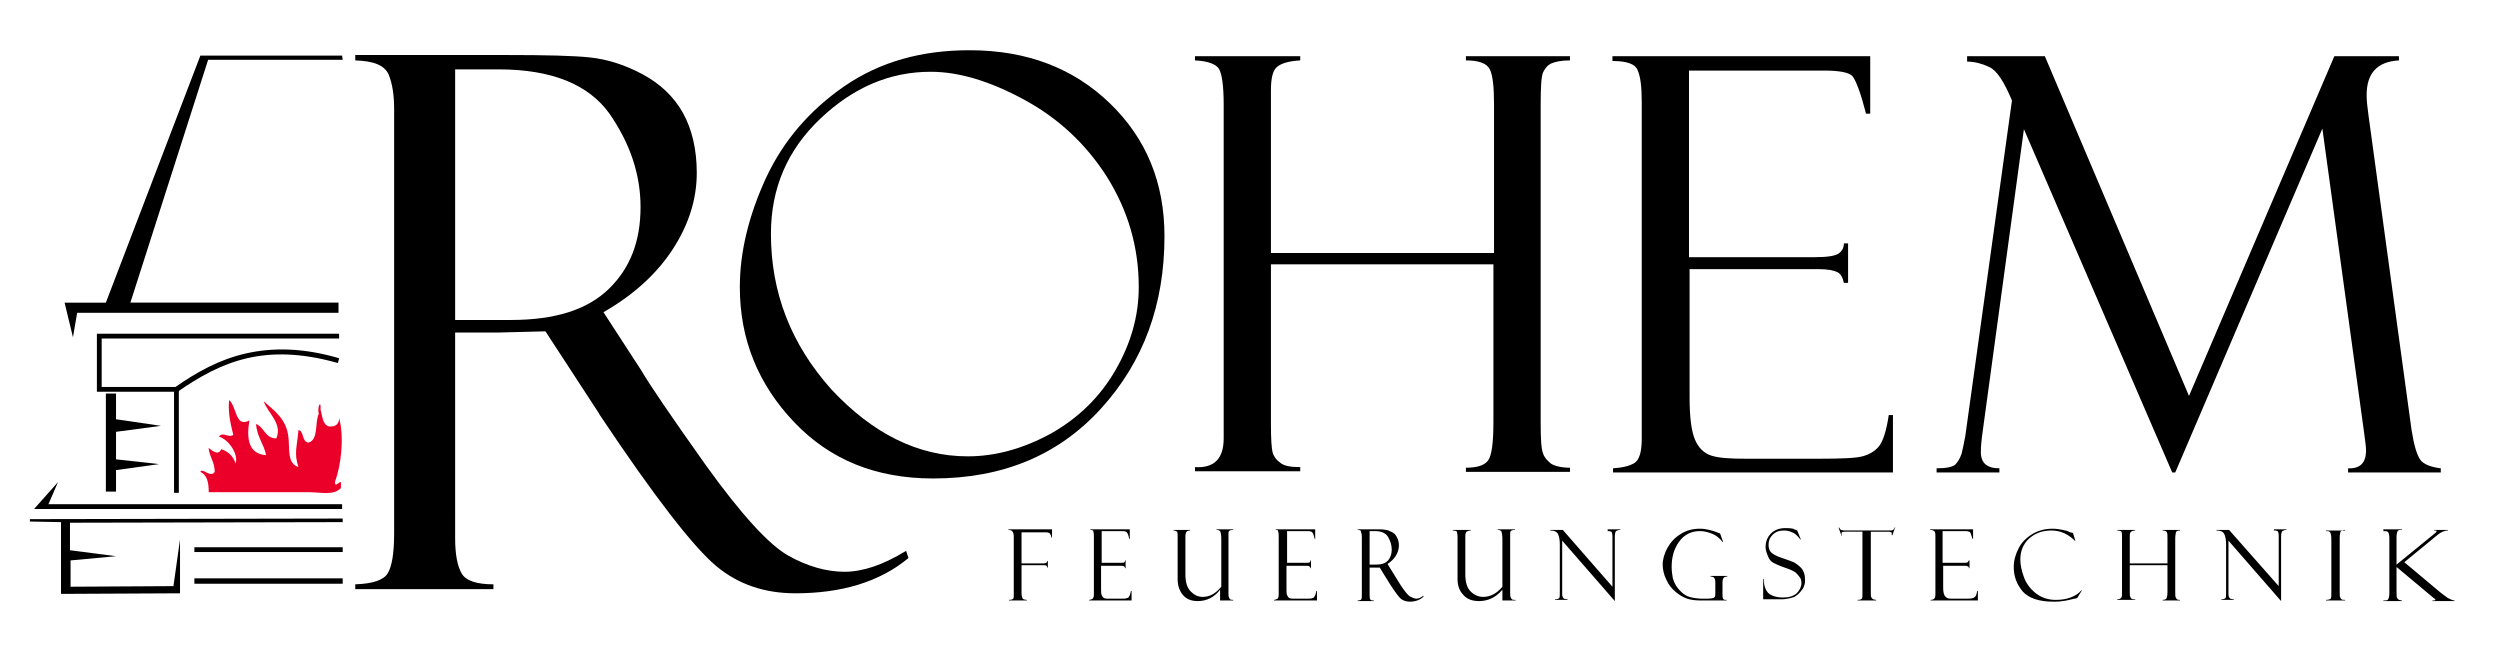 <?xml version="1.0" encoding="utf-8"?>
<!-- Generator: Adobe Illustrator 18.0.0, SVG Export Plug-In . SVG Version: 6.00 Build 0)  -->
<!DOCTYPE svg PUBLIC "-//W3C//DTD SVG 1.1//EN" "http://www.w3.org/Graphics/SVG/1.1/DTD/svg11.dtd">
<svg version="1.1" id="Ebene_1" xmlns="http://www.w3.org/2000/svg" xmlns:xlink="http://www.w3.org/1999/xlink" x="0px" y="0px"
	 viewBox="0 0 418 109" enable-background="new 0 0 418 109" xml:space="preserve">
<g>
	<path fill-rule="evenodd" clip-rule="evenodd" d="M57.3,10l-22.5,0l-13,40.6l34.8,0l0,1.7H12.9l-0.7,4.1l-1.4-5.8
		c2.3,0,4.6,0,6.9,0L33.5,9.3l23.7,0L57.3,10L57.3,10z"/>
	<polygon fill-rule="evenodd" clip-rule="evenodd" points="5,86.8 57.3,86.7 57.3,87.3 11.7,87.4 11.7,92 19.4,93 11.8,93.7 
		11.8,98.1 29,98 30.1,90.2 30.1,99.2 10.2,99.3 10.2,87.3 5,87.2 5,86.8 	"/>
	<path fill-rule="evenodd" clip-rule="evenodd" fill="#EB0029" d="M37,75.1c1.2,0.4,2,1.2,2.4,2.4c0.5-1.5-1.1-4-2.8-4.5
		c0.7-0.9,1.6,0.3,2.4-0.3c-0.4-1.7-0.9-3.5-0.7-5.8c1.3,1,1,4.7,3.4,3.4c-0.5,3-0.2,5.6,2.8,5.8c-0.4-1.9-1.5-3-1.7-5.2
		c1.4,0.5,1.5,2.4,3.4,2.4c1.1-2.5-1.5-4.3-2.1-6.2c1.8,1.6,3.7,2.9,4.1,5.8c0.3,2.1-0.3,4.5,1.7,5.2c-0.8-2.4-0.2-3.5,0-6.2
		c1,0.2,0.5,2,1.7,2.1c1.7-0.5,1-3.4,1.7-4.8c-0.3-1.1,0.4-2.6,0.3-0.7c0.3,1,0.3,2.5,1.4,2.8c1.1,0.1,1.7-0.4,1.7-1.4
		c0.9,3.3,0.3,8-0.7,10.7c0,1.2,1.1-0.7,1,0.3c0,0.2,0,0.5,0,0.7c-1.2,1.3-3.4,0.7-5.2,0.7c-5.1,0-11.4,0-16.9,0
		c0-1.7-0.3-2.9-1.4-3.4c0.3-0.8,1.7,1.1,2.4,0c0-1.6-0.8-2.4-1-3.8C34.6,74.3,36.3,76.7,37,75.1L37,75.1z"/>
	<path d="M162.1,8.4c9.6,0,17.4,3,23.5,8.9c6.1,5.9,9.1,13.3,9.1,22.2c0,11.4-3.5,21-10.6,28.8c-7.1,7.8-16.4,11.7-28.1,11.7
		c-9.5,0-17.2-3.1-23.2-9.4c-6-6.3-9.1-13.8-9.1-22.6c0-5.9,1.5-12,4.4-18.3c2.9-6.2,7.3-11.3,13.1-15.3
		C147.2,10.3,154.1,8.4,162.1,8.4L162.1,8.4z M161.8,76.3c4.7,0,9.3-1.3,13.9-3.8c4.6-2.6,8.2-6.1,10.8-10.6
		c2.6-4.5,3.9-9.1,3.9-13.9c0-6.7-1.8-12.8-5.3-18.4c-3.5-5.5-8.1-9.8-13.8-12.9c-5.7-3.1-10.9-4.7-15.7-4.7
		c-6.8,0-12.9,2.6-18.4,7.8c-5.5,5.2-8.3,11.6-8.3,19.3c0,9.9,3.4,18.5,10.1,26C145.9,72.5,153.5,76.3,161.8,76.3L161.8,76.3z"/>
	<path d="M59.4,10.1V9.2h25.3c6.4,0,11.1,0.1,13.9,0.4c2.9,0.3,5.8,1.2,8.8,2.8c3,1.6,5.3,3.8,6.8,6.5c1.5,2.7,2.3,6.1,2.3,10
		c0,4.5-1.4,8.8-4.1,12.9c-2.7,4.1-6.6,7.6-11.5,10.4l6.3,9.7c1.4,2.4,5,7.7,10.9,16c5.9,8.2,10.5,13.2,13.7,15
		c3.2,1.8,6.4,2.7,9.4,2.7c3,0,6.4-1.1,10.3-3.5l0.4,1.2c-4.8,4-11.2,5.9-18.9,5.9c-5.2,0-9.6-1.5-13.3-4.6
		c-3.7-3.1-10.2-11.4-19.4-25.2c-0.1-0.1-0.1-0.2-0.1-0.2l-9-13.8l-7.9,0.2h-7.2V90c0,2.8,0.4,4.7,1.1,5.9c0.7,1.2,2.5,1.8,5.3,1.8
		v0.8H59.4v-0.8c2.9-0.1,4.7-0.7,5.4-1.8c0.7-1.1,1.1-3.3,1.1-6.7v-71c0-2.3-0.3-4.2-0.9-5.7C64.3,10.9,62.5,10.2,59.4,10.1
		L59.4,10.1z M76.1,11.6v41.9h9.3c7.4,0,12.8-1.7,16.4-5.2c3.6-3.5,5.3-8,5.3-13.7c0-5.5-1.8-10.7-5.2-15.6
		c-3.5-4.9-9.7-7.4-18.5-7.4H76.1L76.1,11.6z"/>
	<path d="M249.8,44.2h-37.3v26.7c0,2.5,0.1,4.1,0.3,4.8c0.2,0.7,0.7,1.3,1.3,1.7c0.6,0.5,1.7,0.7,3.3,0.7v0.7h-17.6v-0.7
		c3.2,0.2,4.8-1.4,4.8-4.8V17.5c0-3.2-0.3-5.2-0.8-6c-0.5-0.8-1.9-1.3-4-1.4V9.4h17.6v0.7c-1.9,0.1-3.2,0.5-3.9,1.1
		c-0.7,0.6-1,1.9-1,3.9v27.2h37.3V17.4c0-2.8-0.2-4.8-0.7-5.8c-0.5-1-1.8-1.5-4-1.5V9.4h17.4v0.7c-1.4,0-2.4,0.2-3.1,0.5
		c-0.7,0.3-1.1,0.9-1.4,1.5c-0.3,0.7-0.4,2.5-0.4,5.3v53.3c0,2.7,0.1,4.4,0.4,5.1c0.2,0.7,0.7,1.2,1.3,1.7c0.6,0.4,1.7,0.7,3.2,0.7
		v0.7h-17.4v-0.7c1.9,0,3.1-0.4,3.7-1.2c0.6-0.8,0.9-2.9,0.9-6.4V44.2L249.8,44.2z"/>
	<path d="M269.6,10.2V9.4h43.1V19H312c-0.9-3.5-1.7-5.6-2.3-6.3c-0.6-0.6-2.2-0.9-4.7-0.9h-22.6v31.2h21c2.1,0,3.4-0.2,4-0.6
		c0.6-0.4,0.9-1,0.9-1.7h0.7v6.6h-0.7c-0.2-0.9-0.5-1.5-1.1-1.8c-0.6-0.3-1.6-0.5-3.2-0.5h-21.5v21.5c0,3.2,0.3,5.6,0.9,7
		c0.6,1.4,1.5,2.3,2.8,2.7c1.3,0.4,3.2,0.5,5.8,0.5H304c3.9,0,6.3-0.1,7.4-0.4c1.1-0.3,2-0.8,2.7-1.6c0.7-0.8,1.3-2.6,1.7-5.3h0.7
		v9.6h-46.8v-0.7c1.6-0.1,2.8-0.4,3.6-0.9c0.8-0.5,1.2-1.9,1.2-4V17.1c0-2.5-0.2-4.3-0.7-5.4C273.4,10.7,272,10.2,269.6,10.2
		L269.6,10.2z"/>
	<path d="M390.3,9.4h10.8v0.7c-3.6,0.2-5.4,2.1-5.4,5.8c0,0.8,0.1,1.9,0.3,3.3l7.2,52.6c0.4,2.6,0.9,4.3,1.5,5.1
		c0.5,0.7,1.7,1.2,3.4,1.4v0.7h-15.5v-0.7c2,0.1,3-0.9,3-3c0-0.5-0.1-1.4-0.3-2.8l-7-51l-24.6,57.5h-0.5l-24.8-57.4l-7,51.3
		c-0.1,0.8-0.2,1.7-0.2,2.7c0,1.8,1,2.7,3.1,2.7v0.7h-10.5v-0.7c1.6,0,2.6-0.2,3.1-0.6c0.4-0.4,0.8-1,1.1-1.9
		c0.2-0.9,0.4-1.8,0.6-2.9l7.8-56.1c-1.3-3.1-2.5-5-3.8-5.6c-1.3-0.6-2.5-0.9-3.7-0.9V9.4h13L366,66.2L390.3,9.4L390.3,9.4z"/>
	<path d="M168.6,88.6v-0.1h7.3v1.4h-0.1v-0.1c0,0,0,0,0,0c-0.1-0.4-0.3-0.7-0.4-0.7c-0.2-0.1-0.5-0.1-0.9-0.1h-3.7v5.2h3.5
		c0.3,0,0.5,0,0.6-0.1c0.1,0,0.2-0.2,0.2-0.3h0.1v1.1h-0.1c0-0.3-0.2-0.4-0.5-0.4h-3.8v4.7c0,0.4,0.1,0.7,0.2,0.9
		c0.1,0.1,0.4,0.2,0.7,0.2v0.1h-3v-0.1c0.4,0,0.6-0.1,0.7-0.2c0.1-0.1,0.1-0.3,0.1-0.6v-9.8c0-0.4-0.1-0.7-0.2-0.8
		C169.2,88.7,168.9,88.6,168.6,88.6L168.6,88.6z"/>
	<path d="M182.3,88.6v-0.1h6.6v1.6h-0.1c-0.1-0.6-0.3-1-0.4-1.1c-0.1-0.1-0.3-0.2-0.7-0.2h-3.5v5.3h3.2c0.3,0,0.5,0,0.6-0.1
		c0.1-0.1,0.1-0.2,0.1-0.3h0.1V95h-0.1c0-0.2-0.1-0.3-0.2-0.3c-0.1-0.1-0.2-0.1-0.5-0.1h-3.3v3.7c0,0.6,0,1,0.1,1.2
		c0.1,0.2,0.2,0.4,0.4,0.5c0.2,0.1,0.5,0.1,0.9,0.1h1.8c0.6,0,1,0,1.1-0.1c0.2,0,0.3-0.1,0.4-0.3c0.1-0.1,0.2-0.4,0.3-0.9h0.1v1.6
		h-7.1v-0.1c0.2,0,0.4-0.1,0.6-0.2c0.1-0.1,0.2-0.3,0.2-0.7v-9.6c0-0.4,0-0.7-0.1-0.9C182.9,88.7,182.6,88.6,182.3,88.6L182.3,88.6z
		"/>
	<path d="M206,100.4h-2v-1.8c-1,1.3-2.3,1.9-3.7,1.9c-1.1,0-1.9-0.3-2.5-1c-0.6-0.7-0.9-1.6-0.9-2.7v-7.1c0-0.4,0-0.7-0.1-0.8
		c-0.1-0.1-0.3-0.2-0.6-0.2v-0.1h2.8v0.1c-0.3,0-0.5,0.1-0.6,0.2c-0.1,0.1-0.2,0.4-0.2,0.7V96c0,1.4,0.3,2.3,0.9,2.9
		c0.6,0.6,1.2,0.9,2,0.9c1.2,0,2.2-0.6,3.1-1.7v-8c0-0.7-0.1-1.1-0.2-1.3c-0.1-0.1-0.3-0.2-0.5-0.2h-0.1v-0.1h2.8v0.1
		c-0.4,0-0.6,0.1-0.7,0.2c-0.1,0.1-0.1,0.3-0.1,0.6v9.7c0,0.4,0,0.6,0.1,0.8c0,0.1,0.1,0.2,0.2,0.3c0.1,0.1,0.3,0.1,0.5,0.1V100.4
		L206,100.4z"/>
	<path d="M213.3,88.6v-0.1h6.6v1.6h-0.1c-0.1-0.6-0.3-1-0.4-1.1c-0.1-0.1-0.3-0.2-0.7-0.2h-3.5v5.3h3.2c0.3,0,0.5,0,0.6-0.1
		c0.1-0.1,0.1-0.2,0.1-0.3h0.1V95h-0.1c0-0.2-0.1-0.3-0.2-0.3c-0.1-0.1-0.2-0.1-0.5-0.1h-3.3v3.7c0,0.6,0,1,0.1,1.2
		c0.1,0.2,0.2,0.4,0.4,0.5c0.2,0.1,0.5,0.1,0.9,0.1h1.8c0.6,0,1,0,1.1-0.1c0.2,0,0.3-0.1,0.4-0.3c0.1-0.1,0.2-0.4,0.3-0.9h0.1v1.6
		h-7.2v-0.1c0.2,0,0.4-0.1,0.6-0.2c0.1-0.1,0.2-0.3,0.2-0.7v-9.6c0-0.4,0-0.7-0.1-0.9C213.8,88.7,213.6,88.6,213.3,88.6L213.3,88.6z
		"/>
	<path d="M253.3,100.4h-2.1v-1.8c-1.1,1.3-2.4,1.9-3.9,1.9c-1.1,0-2-0.3-2.6-1c-0.7-0.7-1-1.6-1-2.7v-7.1c0-0.4-0.1-0.7-0.1-0.8
		c-0.1-0.1-0.3-0.2-0.7-0.2v-0.1h3v0.1c-0.3,0-0.5,0.1-0.7,0.2c-0.1,0.1-0.2,0.4-0.2,0.7V96c0,1.4,0.3,2.3,0.9,2.9
		c0.6,0.6,1.3,0.9,2.1,0.9c1.2,0,2.3-0.6,3.2-1.7v-8c0-0.7-0.1-1.1-0.2-1.3c-0.1-0.1-0.3-0.2-0.5-0.2h-0.1v-0.1h2.9v0.1
		c-0.4,0-0.6,0.1-0.7,0.2c-0.1,0.1-0.1,0.3-0.1,0.6v9.7c0,0.4,0,0.6,0.1,0.8c0,0.1,0.1,0.2,0.2,0.3c0.1,0.1,0.3,0.1,0.6,0.1V100.4
		L253.3,100.4z"/>
	<path d="M227,88.6v-0.1h3c0.8,0,1.3,0,1.7,0.1c0.3,0,0.7,0.2,1.1,0.4c0.4,0.2,0.6,0.5,0.8,0.9c0.2,0.4,0.3,0.8,0.3,1.3
		c0,0.6-0.2,1.2-0.5,1.7c-0.3,0.5-0.8,1-1.4,1.4l0.8,1.3c0.2,0.3,0.6,1,1.3,2.1c0.7,1.1,1.3,1.8,1.6,2c0.4,0.2,0.8,0.4,1.1,0.4
		c0.4,0,0.8-0.2,1.2-0.5l0,0.2c-0.6,0.5-1.3,0.8-2.3,0.8c-0.6,0-1.2-0.2-1.6-0.6c-0.4-0.4-1.2-1.5-2.3-3.3c0,0,0,0,0,0l-1.1-1.8
		l-1,0H229v4.5c0,0.4,0,0.6,0.1,0.8c0.1,0.2,0.3,0.2,0.6,0.2v0.1H227v-0.1c0.3,0,0.6-0.1,0.6-0.2c0.1-0.1,0.1-0.4,0.1-0.9v-9.4
		c0-0.3,0-0.6-0.1-0.8C227.6,88.7,227.4,88.6,227,88.6L227,88.6z M229,88.8v5.6h1.1c0.9,0,1.5-0.2,2-0.7c0.4-0.5,0.6-1.1,0.6-1.8
		c0-0.7-0.2-1.4-0.6-2.1c-0.4-0.7-1.2-1-2.2-1H229L229,88.8z"/>
	<path d="M288.7,100.3v0.1h-4.4c-0.8,0-1.6-0.1-2.2-0.3c-0.6-0.2-1.3-0.6-1.9-1.1c-0.7-0.6-1.2-1.2-1.6-2.1
		c-0.4-0.8-0.6-1.7-0.6-2.5c0-0.9,0.3-1.9,0.8-2.8c0.5-0.9,1.2-1.7,2.2-2.3c0.9-0.6,2-0.9,3.2-0.9c1.1,0,2.2,0.3,3.4,0.8l0.5,1.4
		h-0.1c-0.4-0.5-0.9-1-1.6-1.3c-0.7-0.3-1.4-0.5-2.2-0.5c-1.4,0-2.6,0.6-3.4,1.7c-0.9,1.2-1.3,2.6-1.3,4.3c0,0.7,0.1,1.3,0.2,1.9
		c0.2,0.6,0.4,1.1,0.8,1.6c0.4,0.5,0.8,0.9,1.3,1.2c0.5,0.3,1,0.4,1.6,0.5c0.6,0.1,1,0.1,1.4,0.1l0.6,0c0.7,0,1.1-0.1,1.2-0.2
		c0.2-0.1,0.2-0.4,0.2-0.8v-1.8c0-0.3-0.1-0.6-0.2-0.7c-0.1-0.1-0.3-0.2-0.6-0.2v-0.1h2.8v0.1c-0.3,0-0.5,0.1-0.6,0.2
		c-0.1,0.1-0.2,0.4-0.2,0.8v1.9c0,0.4,0,0.6,0.1,0.8c0.1,0.2,0.3,0.2,0.5,0.2H288.7L288.7,100.3z"/>
	<path d="M300.5,88.7l0.6,1.5l-0.1,0c0,0-0.1-0.2-0.4-0.5c-0.3-0.3-0.6-0.6-1-0.7c-0.4-0.2-0.8-0.3-1.3-0.3c-0.8,0-1.4,0.2-1.9,0.7
		c-0.5,0.5-0.7,1-0.7,1.7c0,0.4,0.1,0.8,0.3,1.1c0.2,0.3,0.7,0.6,1.4,0.9c1.2,0.4,2,0.7,2.5,0.9c0.4,0.2,0.9,0.6,1.3,1
		c0.4,0.5,0.6,1.1,0.6,1.9c0,0.3,0,0.6-0.1,0.9c-0.1,0.3-0.2,0.6-0.4,0.8c-0.2,0.3-0.4,0.5-0.6,0.7c-0.2,0.2-0.5,0.4-0.7,0.5
		c-0.2,0.1-0.6,0.2-1.1,0.3c-0.5,0.1-0.8,0.1-1,0.1h-3.1v-3.4h0.1c0,1.1,0.3,1.9,0.8,2.4c0.5,0.4,1.3,0.7,2.4,0.7
		c1,0,1.7-0.2,2.3-0.7c0.5-0.5,0.8-1.1,0.8-1.7c0-0.4-0.1-0.8-0.3-1c-0.2-0.3-0.4-0.5-0.7-0.8c-0.3-0.2-0.9-0.5-1.8-0.8
		c-0.9-0.3-1.5-0.6-1.9-0.8c-0.4-0.2-0.7-0.6-0.9-1.1c-0.2-0.5-0.4-1-0.4-1.5c0-0.9,0.3-1.7,0.9-2.3c0.6-0.6,1.4-0.9,2.4-0.9
		c0.4,0,0.8,0,1.3,0.1C300.1,88.6,300.4,88.6,300.5,88.7C300.5,88.7,300.5,88.7,300.5,88.7L300.5,88.7z"/>
	<path d="M268.8,88.5h2.1v0.1c-0.3,0-0.5,0.1-0.7,0.2c-0.1,0.1-0.2,0.4-0.2,0.9v10.8l-8.8-10.1v8.8c0,0.3,0,0.5,0.1,0.6
		c0,0.1,0.1,0.2,0.2,0.3c0.1,0,0.3,0.1,0.6,0.1v0.1H260v-0.1c0.4,0,0.6-0.1,0.7-0.2c0.1-0.1,0.1-0.5,0.1-1v-8c0-0.7-0.1-1.3-0.3-1.7
		c-0.2-0.4-0.6-0.6-1.3-0.6v-0.1h2.1l8.3,9.5v-8.4c0-0.5-0.1-0.7-0.2-0.8c-0.2-0.1-0.3-0.1-0.6-0.1V88.5L268.8,88.5z"/>
	<path d="M322.7,88.6v-0.1h7.2v1.6h-0.1c-0.2-0.6-0.3-1-0.4-1.1c-0.1-0.1-0.4-0.2-0.8-0.2h-3.8v5.3h3.5c0.3,0,0.6,0,0.7-0.1
		c0.1-0.1,0.1-0.2,0.2-0.3h0.1V95h-0.1c0-0.2-0.1-0.3-0.2-0.3c-0.1-0.1-0.3-0.1-0.5-0.1h-3.6v3.7c0,0.6,0.1,1,0.2,1.2
		c0.1,0.2,0.3,0.4,0.5,0.5c0.2,0.1,0.5,0.1,1,0.1h2c0.6,0,1.1,0,1.2-0.1c0.2,0,0.3-0.1,0.5-0.3c0.1-0.1,0.2-0.4,0.3-0.9h0.1v1.6
		h-7.9v-0.1c0.3,0,0.5-0.1,0.6-0.2c0.1-0.1,0.2-0.3,0.2-0.7v-9.6c0-0.4,0-0.7-0.1-0.9C323.3,88.7,323.1,88.6,322.7,88.6L322.7,88.6z
		"/>
	<path d="M316.9,88.1l-0.5,1.4h-0.1c0-0.1,0-0.2,0-0.3c0-0.1,0-0.2-0.1-0.2c-0.1,0-0.2-0.1-0.4-0.1h-3V99c0,0.4,0,0.7,0.1,0.9
		c0.1,0.2,0.2,0.2,0.3,0.3c0.1,0,0.3,0.1,0.5,0.1v0.1h-3.1v-0.1c0.4,0,0.6-0.1,0.7-0.2c0.1-0.1,0.1-0.4,0.1-0.8V88.9h-2.8
		c-0.3,0-0.5,0-0.6,0.1c-0.1,0-0.1,0.1-0.1,0.3c0,0.1,0,0.2,0.1,0.3h-0.1l-0.5-1.4h0.1c0.1,0.2,0.2,0.3,0.3,0.4
		c0.1,0,0.3,0.1,0.6,0.1h7.5c0.3,0,0.5,0,0.6-0.1c0.1,0,0.2-0.2,0.3-0.4H316.9L316.9,88.1z"/>
	<path d="M346.6,89.1l0.4,1.3h-0.1c-1.1-1.1-2.4-1.7-3.9-1.7c-1.6,0-2.8,0.5-3.8,1.4c-1,1-1.4,2.1-1.4,3.5c0,0.8,0.2,1.8,0.6,2.9
		c0.4,1.1,1.1,2,2,2.7c0.9,0.7,2,1.1,3.3,1.1c0.9,0,1.7-0.1,2.5-0.4c0.8-0.3,1.4-0.7,1.8-1.2l0.1,0l-0.8,1.3
		c-1.3,0.3-2.1,0.5-2.5,0.5c-0.4,0.1-0.9,0.1-1.5,0.1c-2.4,0-4.1-0.6-5.1-1.7c-1-1.2-1.5-2.5-1.5-4.1c0-1.1,0.3-2.1,0.8-3.1
		c0.5-1,1.3-1.8,2.3-2.4c1-0.6,2.1-0.9,3.4-0.9c0.6,0,1.2,0.1,1.7,0.2c0.5,0.1,0.9,0.2,1.2,0.4L346.6,89.1
		C346.5,89.1,346.6,89.1,346.6,89.1L346.6,89.1z"/>
	<path d="M362.4,94.5h-6.3V99c0,0.4,0,0.7,0.1,0.8c0,0.1,0.1,0.2,0.2,0.3c0.1,0.1,0.3,0.1,0.6,0.1v0.1h-3v-0.1
		c0.5,0,0.8-0.2,0.8-0.8v-9.5c0-0.5,0-0.9-0.1-1c-0.1-0.1-0.3-0.2-0.7-0.2v-0.1h3v0.1c-0.3,0-0.5,0.1-0.7,0.2
		c-0.1,0.1-0.2,0.3-0.2,0.7v4.6h6.3v-4.2c0-0.5,0-0.8-0.1-1c-0.1-0.2-0.3-0.3-0.7-0.3v-0.1h2.9v0.1c-0.2,0-0.4,0-0.5,0.1
		c-0.1,0.1-0.2,0.1-0.2,0.3c0,0.1-0.1,0.4-0.1,0.9V99c0,0.5,0,0.8,0.1,0.9c0,0.1,0.1,0.2,0.2,0.3c0.1,0.1,0.3,0.1,0.5,0.1v0.1h-2.9
		v-0.1c0.3,0,0.5-0.1,0.6-0.2c0.1-0.1,0.2-0.5,0.2-1.1V94.5L362.4,94.5z"/>
	<path d="M380.2,88.5h2.1v0.1c-0.3,0-0.5,0.1-0.7,0.2c-0.1,0.1-0.2,0.4-0.2,0.9v10.8l-8.8-10.1v8.8c0,0.3,0,0.5,0.1,0.6
		c0,0.1,0.1,0.2,0.2,0.3c0.1,0,0.3,0.1,0.6,0.1v0.1h-2.1v-0.1c0.4,0,0.6-0.1,0.7-0.2c0.1-0.1,0.1-0.5,0.1-1v-8
		c0-0.7-0.1-1.3-0.3-1.7c-0.2-0.4-0.6-0.6-1.3-0.6v-0.1h2.1L381,98v-8.4c0-0.5-0.1-0.7-0.2-0.8c-0.2-0.1-0.3-0.1-0.6-0.1V88.5
		L380.2,88.5z"/>
	<path d="M392.1,88.5v0.1c-0.2,0-0.3,0-0.5,0.1c-0.2,0.1-0.3,0.2-0.3,0.3c0,0.1-0.1,0.4-0.1,0.9V99c0,0.5,0,0.8,0.1,0.9
		c0,0.1,0.1,0.2,0.2,0.3c0.1,0.1,0.3,0.1,0.6,0.1v0.1h-3.2v-0.1c0.4,0,0.7-0.1,0.8-0.2c0.1-0.2,0.1-0.5,0.1-1v-9
		c0-0.6-0.1-0.9-0.2-1.1c-0.1-0.2-0.4-0.2-0.7-0.2v-0.1H392.1L392.1,88.5z"/>
	<path d="M398.5,88.5h3.1v0.1c-0.3,0-0.6,0-0.7,0.2c-0.1,0.1-0.2,0.5-0.2,1v4.6l6.5-5.3c0.1-0.1,0.2-0.2,0.2-0.3
		c0-0.1-0.1-0.1-0.4-0.1v-0.1h2.3v0.1c-0.6,0-1.2,0.3-1.7,0.7l-5.6,4.6l5.6,4.7c0,0,0,0,0,0c0,0,0,0,0,0c0,0,0,0,0,0
		c0.7,0.6,1.3,1,1.7,1.3c0.4,0.2,0.8,0.4,1.1,0.4v0.1h-3.7v-0.1c0.3,0,0.5,0,0.5-0.1c0-0.1-0.1-0.2-0.4-0.4l-6.1-5.1V99
		c0,0.5,0,0.8,0.1,1c0.1,0.1,0.2,0.2,0.3,0.3c0.1,0,0.3,0.1,0.5,0.1v0.1h-3.1v-0.1c0.4,0,0.7,0,0.8-0.2c0.1-0.2,0.2-0.5,0.2-1v-9.2
		c0-0.5-0.1-0.9-0.2-1c-0.1-0.2-0.4-0.2-0.8-0.2V88.5L398.5,88.5z"/>
	<polygon points="32.5,91.5 57.3,91.5 57.3,92.3 32.5,92.3 32.5,91.5 	"/>
	<polygon points="32.5,96.7 57.3,96.7 57.3,97.6 32.5,97.6 32.5,96.7 	"/>
	<polygon points="57.2,85.1 5.7,85.1 9.7,80.6 8.1,84.3 57.2,84.3 57.2,85.1 	"/>
	<polygon fill-rule="evenodd" clip-rule="evenodd" points="17.7,65.8 19.4,65.8 19.4,70.1 26.9,71.2 19.4,72.2 19.4,76.8 26.6,77.6 
		19.4,78.6 19.4,82.2 17.7,82.2 17.7,65.8 	"/>
	<polygon points="29.1,82.4 29.1,65.4 29.9,65.4 29.9,82.4 29.1,82.4 	"/>
	<polygon points="29.9,65.5 16.6,65.5 16.2,65.5 16.2,65.1 16.2,56.2 16.2,55.8 16.6,55.8 56.7,55.8 56.7,56.6 17,56.6 17,64.7 
		29.9,64.7 29.9,65.5 	"/>
	<path d="M29.2,64.8c3.7-2.6,7.5-4.7,11.9-5.7c4.4-1,9.5-1,15.6,0.8l-0.2,0.8c-6-1.7-10.9-1.8-15.2-0.8c-4.3,1-8,3.1-11.6,5.6
		L29.2,64.8L29.2,64.8z"/>
</g>
</svg>
